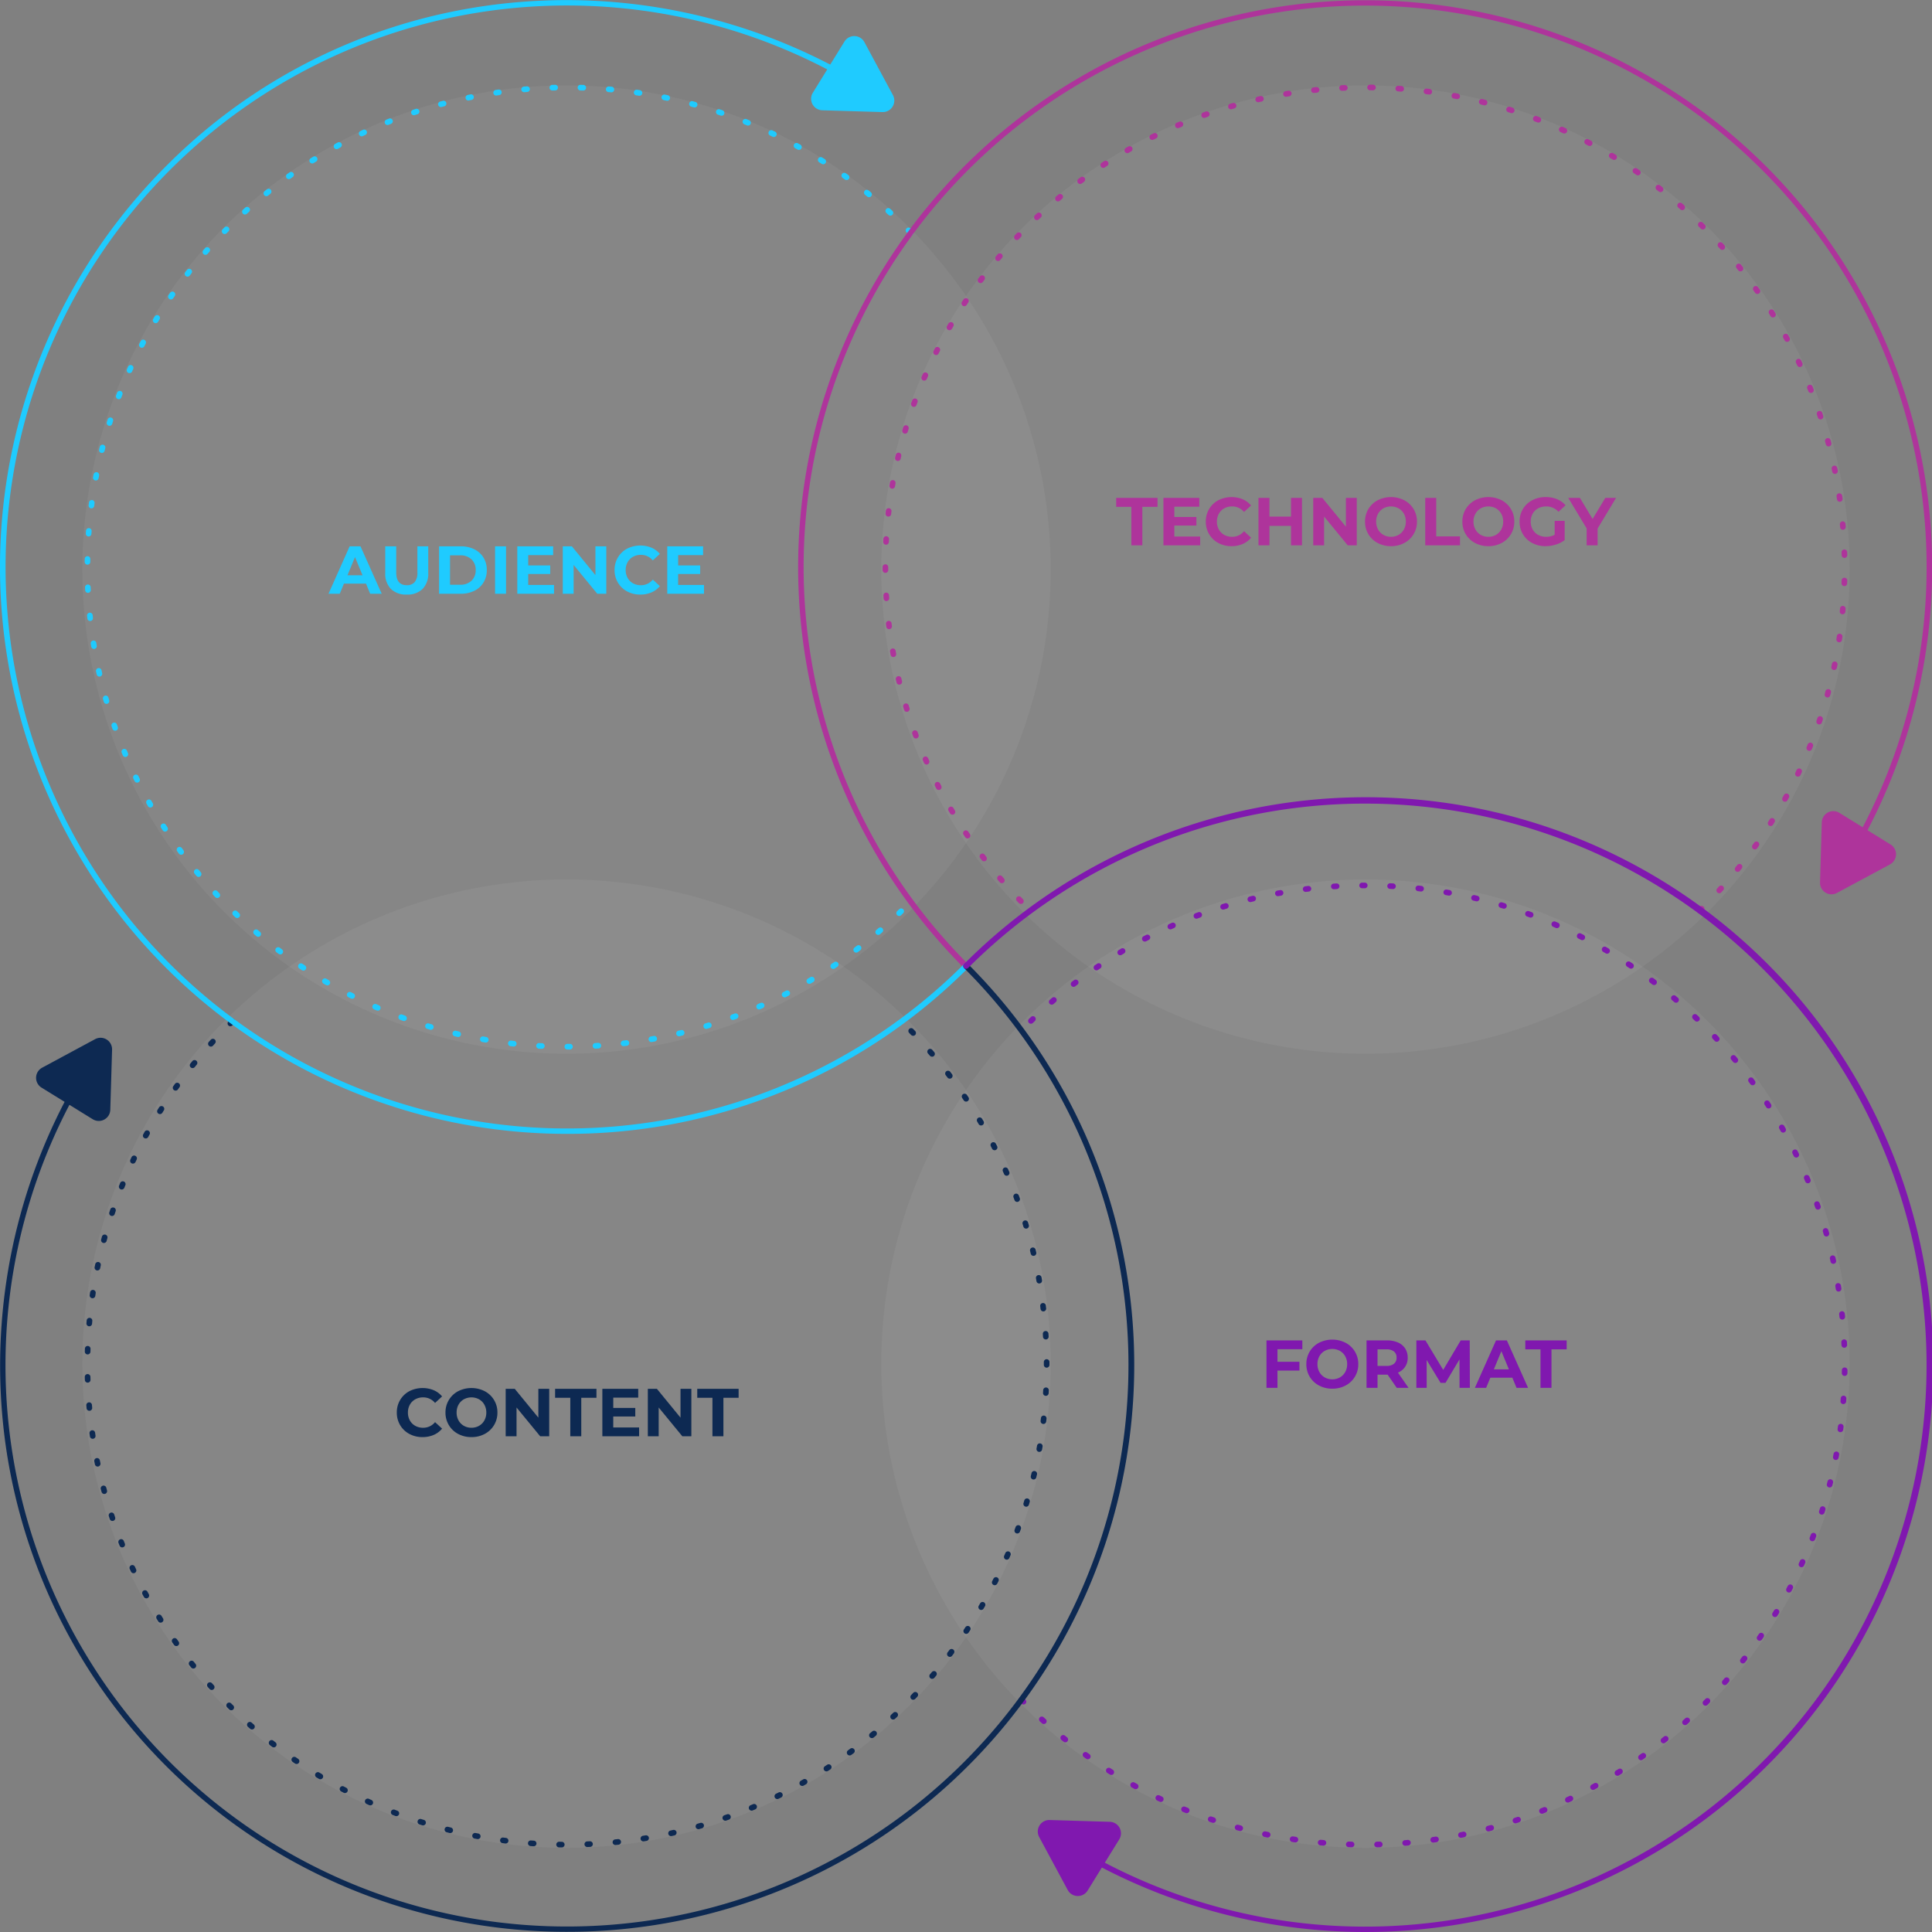<?xml version="1.0" encoding="UTF-8"?>
<svg xmlns="http://www.w3.org/2000/svg" xmlns:xlink="http://www.w3.org/1999/xlink" width="399" height="399" viewBox="0 0 399 399">
  <rect x="0" y="0" width="399" height="399" fill="#808080" stroke="none"/>
  <defs>
    <clipPath id="clip-path">
      <rect id="Rectangle_1067" data-name="Rectangle 1067" width="399" height="399.001" fill="#1fcbff"></rect>
    </clipPath>
  </defs>
  <g id="Group_1963" data-name="Group 1963" transform="translate(-167 -2199.375)">
    <circle id="Ellipse_106" data-name="Ellipse 106" cx="100" cy="100" r="100" transform="translate(349 2381)" fill="#fff" opacity="0.048"></circle>
    <circle id="Ellipse_107" data-name="Ellipse 107" cx="100" cy="100" r="100" transform="translate(184 2381)" fill="#fff" opacity="0.048"></circle>
    <circle id="Ellipse_108" data-name="Ellipse 108" cx="100" cy="100" r="100" transform="translate(184 2217)" fill="#fff" opacity="0.048"></circle>
    <circle id="Ellipse_109" data-name="Ellipse 109" cx="100" cy="100" r="100" transform="translate(349 2217)" fill="#fff" opacity="0.048"></circle>
    <path id="Path_1748" data-name="Path 1748" d="M28.584,11.9h-4.55L23.166,14H20.842L25.21,4.2h2.24L31.832,14h-2.38Zm-.714-1.722L26.316,6.426l-1.554,3.752ZM37,14.168a4.435,4.435,0,0,1-3.269-1.162A4.473,4.473,0,0,1,32.56,9.688V4.2h2.268V9.6q0,2.632,2.184,2.632a2.047,2.047,0,0,0,1.624-.637A2.969,2.969,0,0,0,39.2,9.6V4.2h2.24V9.688a4.473,4.473,0,0,1-1.169,3.318A4.435,4.435,0,0,1,37,14.168ZM43.676,4.2h4.452a6.257,6.257,0,0,1,2.821.609,4.56,4.56,0,0,1,1.9,1.715A4.824,4.824,0,0,1,53.532,9.1a4.824,4.824,0,0,1-.679,2.576,4.56,4.56,0,0,1-1.9,1.715A6.257,6.257,0,0,1,48.128,14H43.676Zm4.34,7.938a3.293,3.293,0,0,0,2.345-.819A2.893,2.893,0,0,0,51.236,9.1a2.893,2.893,0,0,0-.875-2.219,3.293,3.293,0,0,0-2.345-.819H45.944v6.076ZM55.24,4.2h2.268V14H55.24Zm12.18,7.98V14H59.832V4.2h7.406V6.02H62.086V8.148h4.55V9.912h-4.55V12.18ZM78.214,4.2V14H76.352L71.466,8.05V14h-2.24V4.2H71.1l4.872,5.95V4.2Zm7.014,9.968a5.629,5.629,0,0,1-2.709-.651,4.858,4.858,0,0,1-1.9-1.806A4.976,4.976,0,0,1,79.922,9.1a4.976,4.976,0,0,1,.693-2.611,4.858,4.858,0,0,1,1.9-1.806,6.076,6.076,0,0,1,5.026-.2,4.613,4.613,0,0,1,1.729,1.288L87.818,7.112a3.131,3.131,0,0,0-2.464-1.148,3.272,3.272,0,0,0-1.624.4,2.836,2.836,0,0,0-1.113,1.113,3.272,3.272,0,0,0-.4,1.624,3.272,3.272,0,0,0,.4,1.624,2.836,2.836,0,0,0,1.113,1.113,3.272,3.272,0,0,0,1.624.4,3.115,3.115,0,0,0,2.464-1.162l1.456,1.344a4.538,4.538,0,0,1-1.736,1.3A5.762,5.762,0,0,1,85.228,14.168Zm13.16-1.988V14H90.8V4.2h7.406V6.02H93.054V8.148H97.6V9.912h-4.55V12.18Z" transform="translate(214 2308)" fill="#1fcbff"></path>
    <path id="Path_1749" data-name="Path 1749" d="M11.651,6.048H8.515V4.2h8.54V6.048H13.919V14H11.651Zm14.21,6.132V14H18.273V4.2h7.406V6.02H20.527V8.148h4.55V9.912h-4.55V12.18Zm6.468,1.988a5.629,5.629,0,0,1-2.709-.651,4.858,4.858,0,0,1-1.9-1.806A4.976,4.976,0,0,1,27.023,9.1a4.976,4.976,0,0,1,.693-2.611,4.858,4.858,0,0,1,1.9-1.806,6.076,6.076,0,0,1,5.026-.2,4.613,4.613,0,0,1,1.729,1.288L34.919,7.112a3.131,3.131,0,0,0-2.464-1.148,3.272,3.272,0,0,0-1.624.4,2.836,2.836,0,0,0-1.113,1.113,3.272,3.272,0,0,0-.4,1.624,3.272,3.272,0,0,0,.4,1.624,2.836,2.836,0,0,0,1.113,1.113,3.272,3.272,0,0,0,1.624.4,3.115,3.115,0,0,0,2.464-1.162l1.456,1.344a4.538,4.538,0,0,1-1.736,1.3A5.762,5.762,0,0,1,32.329,14.168ZM46.889,4.2V14H44.621V9.982H40.169V14H37.9V4.2h2.268V8.064h4.452V4.2ZM58.2,4.2V14H56.339L51.453,8.05V14h-2.24V4.2h1.876l4.872,5.95V4.2Zm7.07,9.968a5.72,5.72,0,0,1-2.751-.658A4.884,4.884,0,0,1,60.6,11.7a4.95,4.95,0,0,1-.693-2.6A4.95,4.95,0,0,1,60.6,6.5,4.884,4.884,0,0,1,62.52,4.69a6.065,6.065,0,0,1,5.495,0A4.9,4.9,0,0,1,70.633,9.1a4.9,4.9,0,0,1-2.618,4.41A5.679,5.679,0,0,1,65.271,14.168Zm0-1.932a3.11,3.11,0,0,0,1.568-.4,2.863,2.863,0,0,0,1.1-1.113,3.272,3.272,0,0,0,.4-1.624,3.272,3.272,0,0,0-.4-1.624,2.863,2.863,0,0,0-1.1-1.113,3.28,3.28,0,0,0-3.136,0,2.863,2.863,0,0,0-1.1,1.113,3.272,3.272,0,0,0-.4,1.624,3.272,3.272,0,0,0,.4,1.624,2.863,2.863,0,0,0,1.1,1.113A3.11,3.11,0,0,0,65.271,12.236ZM72.341,4.2h2.268v7.952h4.914V14H72.341Zm13.034,9.968a5.72,5.72,0,0,1-2.751-.658A4.884,4.884,0,0,1,80.706,11.7a4.95,4.95,0,0,1-.693-2.6,4.95,4.95,0,0,1,.693-2.6A4.884,4.884,0,0,1,82.624,4.69a6.065,6.065,0,0,1,5.5,0A4.9,4.9,0,0,1,90.737,9.1a4.9,4.9,0,0,1-2.618,4.41A5.68,5.68,0,0,1,85.375,14.168Zm0-1.932a3.11,3.11,0,0,0,1.568-.4,2.863,2.863,0,0,0,1.1-1.113,3.272,3.272,0,0,0,.4-1.624,3.272,3.272,0,0,0-.4-1.624,2.863,2.863,0,0,0-1.1-1.113,3.28,3.28,0,0,0-3.136,0,2.863,2.863,0,0,0-1.1,1.113,3.272,3.272,0,0,0-.4,1.624,3.272,3.272,0,0,0,.4,1.624,2.863,2.863,0,0,0,1.1,1.113A3.11,3.11,0,0,0,85.375,12.236Zm13.692-3.29h2.072v3.976a5.92,5.92,0,0,1-1.848.924,7.175,7.175,0,0,1-2.114.322,5.729,5.729,0,0,1-2.744-.651,4.846,4.846,0,0,1-1.911-1.806A4.976,4.976,0,0,1,91.829,9.1a4.976,4.976,0,0,1,.693-2.611,4.823,4.823,0,0,1,1.925-1.806,5.841,5.841,0,0,1,2.772-.651,6.066,6.066,0,0,1,2.338.434,4.633,4.633,0,0,1,1.764,1.26L99.865,7.07a3.368,3.368,0,0,0-2.534-1.106,3.459,3.459,0,0,0-1.666.392,2.812,2.812,0,0,0-1.134,1.106A3.255,3.255,0,0,0,94.125,9.1a3.227,3.227,0,0,0,.406,1.624,2.872,2.872,0,0,0,1.127,1.113,3.34,3.34,0,0,0,1.645.4,3.676,3.676,0,0,0,1.764-.42Zm8.876,1.582V14h-2.268V10.5l-3.794-6.3h2.408l2.618,4.354L109.525,4.2h2.226Z" transform="translate(389 2298)" fill="#ae349b"></path>
    <path id="Path_1750" data-name="Path 1750" d="M31.825,6.02V8.61h4.536v1.82H31.825V14H29.557V4.2h7.406V6.02Zm11.326,8.148A5.72,5.72,0,0,1,40.4,13.51,4.884,4.884,0,0,1,38.482,11.7a4.95,4.95,0,0,1-.693-2.6,4.95,4.95,0,0,1,.693-2.6A4.884,4.884,0,0,1,40.4,4.69a6.065,6.065,0,0,1,5.495,0A4.9,4.9,0,0,1,48.513,9.1,4.9,4.9,0,0,1,45.9,13.51,5.679,5.679,0,0,1,43.151,14.168Zm0-1.932a3.11,3.11,0,0,0,1.568-.4,2.863,2.863,0,0,0,1.1-1.113,3.272,3.272,0,0,0,.4-1.624,3.272,3.272,0,0,0-.4-1.624,2.863,2.863,0,0,0-1.1-1.113,3.28,3.28,0,0,0-3.136,0,2.863,2.863,0,0,0-1.1,1.113,3.272,3.272,0,0,0-.4,1.624,3.272,3.272,0,0,0,.4,1.624,2.863,2.863,0,0,0,1.1,1.113A3.11,3.11,0,0,0,43.151,12.236ZM56.465,14l-1.89-2.73H52.489V14H50.221V4.2h4.242a5.444,5.444,0,0,1,2.261.434A3.359,3.359,0,0,1,58.2,5.866a3.394,3.394,0,0,1,.518,1.89A3.192,3.192,0,0,1,56.7,10.85L58.9,14Zm-.042-6.244a1.552,1.552,0,0,0-.532-1.267,2.382,2.382,0,0,0-1.554-.441H52.489V9.464h1.848a2.356,2.356,0,0,0,1.554-.448A1.557,1.557,0,0,0,56.423,7.756ZM69.429,14l-.014-5.88-2.884,4.844H65.509l-2.87-4.718V14H60.511V4.2h1.876l3.668,6.09L69.667,4.2h1.862l.028,9.8Zm10.906-2.1h-4.55L74.917,14H72.593l4.368-9.8H79.2L83.583,14H81.2Zm-.714-1.722L78.067,6.426l-1.554,3.752Zm6.524-4.13H83.009V4.2h8.54V6.048H88.413V14H86.145Z" transform="translate(399 2472)" fill="#8018af"></path>
    <path id="Path_1751" data-name="Path 1751" d="M30.257,14.168a5.629,5.629,0,0,1-2.709-.651,4.858,4.858,0,0,1-1.9-1.806A4.976,4.976,0,0,1,24.951,9.1a4.976,4.976,0,0,1,.693-2.611,4.858,4.858,0,0,1,1.9-1.806,6.076,6.076,0,0,1,5.026-.2A4.613,4.613,0,0,1,34.3,5.768L32.847,7.112a3.131,3.131,0,0,0-2.464-1.148,3.272,3.272,0,0,0-1.624.4,2.836,2.836,0,0,0-1.113,1.113,3.272,3.272,0,0,0-.4,1.624,3.272,3.272,0,0,0,.4,1.624,2.836,2.836,0,0,0,1.113,1.113,3.272,3.272,0,0,0,1.624.4,3.115,3.115,0,0,0,2.464-1.162L34.3,12.418a4.538,4.538,0,0,1-1.736,1.3A5.762,5.762,0,0,1,30.257,14.168Zm10.108,0a5.72,5.72,0,0,1-2.751-.658A4.884,4.884,0,0,1,35.7,11.7,4.95,4.95,0,0,1,35,9.1,4.95,4.95,0,0,1,35.7,6.5,4.884,4.884,0,0,1,37.614,4.69a6.065,6.065,0,0,1,5.495,0A4.9,4.9,0,0,1,45.727,9.1a4.9,4.9,0,0,1-2.618,4.41A5.679,5.679,0,0,1,40.365,14.168Zm0-1.932a3.11,3.11,0,0,0,1.568-.4,2.863,2.863,0,0,0,1.1-1.113,3.272,3.272,0,0,0,.4-1.624,3.272,3.272,0,0,0-.4-1.624,2.863,2.863,0,0,0-1.1-1.113,3.28,3.28,0,0,0-3.136,0,2.863,2.863,0,0,0-1.1,1.113A3.272,3.272,0,0,0,37.3,9.1a3.272,3.272,0,0,0,.4,1.624,2.863,2.863,0,0,0,1.1,1.113A3.11,3.11,0,0,0,40.365,12.236ZM56.423,4.2V14H54.561L49.675,8.05V14h-2.24V4.2h1.876l4.872,5.95V4.2Zm4.354,1.848H57.641V4.2h8.54V6.048H63.045V14H60.777Zm14.21,6.132V14H67.4V4.2h7.406V6.02H69.653V8.148H74.2V9.912h-4.55V12.18ZM85.781,4.2V14H83.919L79.033,8.05V14h-2.24V4.2h1.876l4.872,5.95V4.2Zm4.354,1.848H87V4.2h8.54V6.048H92.4V14H90.135Z" transform="translate(224 2482)" fill="#0d2952"></path>
    <g id="Group_1907" data-name="Group 1907" transform="translate(167 2199.375)">
      <g id="Group_1906" data-name="Group 1906" clip-path="url(#clip-path)">
        <path id="Path_1451" data-name="Path 1451" d="M481.579,201.172a.583.583,0,0,1-.407-1l.418-.407a.583.583,0,0,1,.813.835l-.417.406a.581.581,0,0,1-.407.165m-140.173-1.959a.579.579,0,0,1-.418-.177l-.407-.421a.582.582,0,0,1,.84-.808l.4.417a.583.583,0,0,1-.418.989m144.23-2.22a.583.583,0,0,1-.431-.976l.389-.428a.583.583,0,0,1,.866.78l-.394.435a.581.581,0,0,1-.43.19m-148.165-2.073a.582.582,0,0,1-.44-.2l-.383-.445a.582.582,0,1,1,.885-.757l.378.438a.583.583,0,0,1-.44.965m151.967-2.34a.583.583,0,0,1-.452-.95l.364-.452a.583.583,0,1,1,.91.728l-.37.459a.582.582,0,0,1-.453.216M333.793,190.4a.584.584,0,0,1-.462-.227l-.355-.466a.583.583,0,0,1,.93-.7l.348.457a.582.582,0,0,1-.461.939m159.186-2.454a.582.582,0,0,1-.472-.923l.337-.472a.583.583,0,0,1,.951.674l-.343.479a.582.582,0,0,1-.474.242m-162.592-2.268a.582.582,0,0,1-.483-.257l-.326-.484a.583.583,0,1,1,.968-.648l.323.48a.583.583,0,0,1-.482.909m165.853-2.562a.583.583,0,0,1-.492-.894l.309-.492a.583.583,0,0,1,.989.617l-.312.5a.583.583,0,0,1-.493.272m-168.974-2.353a.582.582,0,0,1-.5-.285l-.3-.5a.582.582,0,1,1,1.005-.589l.294.5a.582.582,0,0,1-.2.8.575.575,0,0,1-.3.082M499.21,178.1a.573.573,0,0,1-.282-.073.582.582,0,0,1-.227-.792l.279-.507a.583.583,0,1,1,1.024.556l-.283.516a.583.583,0,0,1-.51.3m-174.767-2.429a.582.582,0,0,1-.518-.315l-.267-.52a.583.583,0,0,1,1.038-.529l.264.514a.583.583,0,0,1-.517.851m177.434-2.753a.583.583,0,0,1-.526-.833l.249-.526a.583.583,0,1,1,1.054.5l-.251.529a.581.581,0,0,1-.526.332m-179.952-2.5a.582.582,0,0,1-.533-.346l-.236-.535a.583.583,0,0,1,1.067-.467l.233.529a.583.583,0,0,1-.3.769.575.575,0,0,1-.236.05m182.307-2.832a.573.573,0,0,1-.22-.044.582.582,0,0,1-.32-.759l.217-.538a.583.583,0,0,1,1.082.433l-.22.545a.582.582,0,0,1-.539.364M319.72,165.035a.583.583,0,0,1-.545-.378l-.2-.549a.583.583,0,0,1,1.094-.4l.2.541a.583.583,0,0,1-.34.75.591.591,0,0,1-.206.037m186.546-2.9a.583.583,0,0,1-.551-.77l.184-.55a.583.583,0,0,1,1.106.368l-.188.556a.582.582,0,0,1-.551.4m-188.427-2.608a.583.583,0,0,1-.556-.41l-.171-.561a.583.583,0,1,1,1.116-.337l.169.552a.583.583,0,0,1-.385.729.572.572,0,0,1-.172.026m190.137-2.962a.584.584,0,0,1-.562-.738l.151-.558a.582.582,0,1,1,1.126.3l-.154.568a.582.582,0,0,1-.561.428m-191.69-2.651a.583.583,0,0,1-.565-.445l-.138-.568a.583.583,0,1,1,1.133-.272l.136.563a.582.582,0,0,1-.427.7.6.6,0,0,1-.139.017M509.354,150.9a.575.575,0,0,1-.122-.013.584.584,0,0,1-.449-.691l.119-.567a.583.583,0,1,1,1.141.235l-.12.574a.583.583,0,0,1-.569.461m-194.29-2.685a.582.582,0,0,1-.572-.477l-.1-.577a.583.583,0,1,1,1.147-.2l.1.569a.583.583,0,0,1-.467.679.609.609,0,0,1-.107.009M510.4,145.169a.563.563,0,0,1-.088-.006.582.582,0,0,1-.489-.663l.086-.575a.583.583,0,1,1,1.152.171l-.086.579a.582.582,0,0,1-.575.5m-196.217-2.71a.583.583,0,0,1-.577-.511l-.071-.581a.583.583,0,0,1,1.157-.136l.069.574a.582.582,0,0,1-.506.65.6.6,0,0,1-.072,0M511.1,139.385l-.054,0a.583.583,0,0,1-.527-.633l.051-.579a.583.583,0,0,1,1.161.1l-.052.582a.583.583,0,0,1-.58.53m-197.47-2.726a.582.582,0,0,1-.581-.545l-.036-.585a.582.582,0,0,1,.547-.616.59.59,0,0,1,.616.548l.036.578a.582.582,0,0,1-.544.619h-.038m197.835-3.088h-.02a.582.582,0,0,1-.563-.6l.017-.581a.583.583,0,0,1,1.165.034l-.018.584a.582.582,0,0,1-.582.564m-198.041-2.733a.583.583,0,0,1-.583-.579l0-.587a.583.583,0,1,1,1.165,0l0,.579a.582.582,0,0,1-.578.587Zm198.067-3.092a.582.582,0,0,1-.583-.569l-.016-.577a.583.583,0,0,1,.563-.6.6.6,0,0,1,.6.564l.017.587a.583.583,0,0,1-.569.6h-.013m-197.932-2.732h-.031a.583.583,0,0,1-.552-.612l.033-.586a.573.573,0,0,1,.615-.548.583.583,0,0,1,.548.616l-.032.577a.583.583,0,0,1-.581.553m197.617-3.085a.583.583,0,0,1-.581-.535l-.049-.575a.583.583,0,0,1,1.161-.106l.051.586a.584.584,0,0,1-.533.629l-.048,0m-197.143-2.722a.616.616,0,0,1-.065,0,.583.583,0,0,1-.515-.644l.066-.582a.583.583,0,0,1,1.158.135l-.066.576a.583.583,0,0,1-.579.518m196.488-3.066a.583.583,0,0,1-.576-.5l-.083-.571a.582.582,0,0,1,1.152-.174l.086.581a.584.584,0,0,1-.5.659.665.665,0,0,1-.083.005m-195.674-2.7a.628.628,0,0,1-.1-.008.584.584,0,0,1-.477-.673l.1-.577a.583.583,0,1,1,1.147.2l-.1.571a.583.583,0,0,1-.574.485M509.532,110.4a.583.583,0,0,1-.57-.466l-.117-.567a.583.583,0,0,1,1.14-.239l.118.573a.583.583,0,0,1-.455.688.618.618,0,0,1-.117.012M316,107.728a.612.612,0,0,1-.133-.015.584.584,0,0,1-.435-.7l.134-.57a.583.583,0,0,1,1.134.269l-.133.566a.583.583,0,0,1-.567.45m192.206-3a.583.583,0,0,1-.563-.434l-.15-.557a.583.583,0,0,1,1.125-.308l.152.567a.583.583,0,0,1-.415.712.6.6,0,0,1-.149.019m-190.722-2.637a.591.591,0,0,1-.166-.024.583.583,0,0,1-.393-.724l.167-.561a.583.583,0,1,1,1.116.336l-.165.556a.584.584,0,0,1-.559.418m189.064-2.945a.582.582,0,0,1-.553-.4l-.183-.55a.582.582,0,1,1,1.1-.369l.184.554a.583.583,0,0,1-.369.736.6.6,0,0,1-.184.03M319.3,96.557a.583.583,0,0,1-.548-.78l.2-.553a.583.583,0,1,1,1.094.4l-.2.544a.583.583,0,0,1-.548.386m185.267-2.884a.583.583,0,0,1-.542-.369l-.214-.535a.583.583,0,0,1,1.08-.438l.217.545a.583.583,0,0,1-.542.8m-183.13-2.538a.576.576,0,0,1-.23-.048.582.582,0,0,1-.3-.765l.232-.538a.583.583,0,0,1,1.069.466l-.231.533a.583.583,0,0,1-.535.353m180.826-2.81a.582.582,0,0,1-.528-.336l-.246-.523a.582.582,0,1,1,1.052-.5l.249.529a.583.583,0,0,1-.527.829M323.888,85.85a.582.582,0,0,1-.52-.844l.264-.523a.583.583,0,0,1,1.039.528l-.262.519a.582.582,0,0,1-.521.321m175.754-2.727a.583.583,0,0,1-.513-.305l-.276-.507a.582.582,0,1,1,1.021-.561l.281.514a.583.583,0,0,1-.512.859m-172.991-2.4a.575.575,0,0,1-.291-.078.582.582,0,0,1-.213-.8l.3-.508a.582.582,0,1,1,1.005.589l-.292.5a.582.582,0,0,1-.505.291m170.071-2.634a.584.584,0,0,1-.5-.276l-.3-.489a.582.582,0,0,1,.985-.622l.311.5a.583.583,0,0,1-.5.889M329.715,75.763a.583.583,0,0,1-.486-.9l.325-.491a.583.583,0,1,1,.969.647l-.321.484a.583.583,0,0,1-.487.262m163.794-2.532a.581.581,0,0,1-.477-.247l-.334-.47a.583.583,0,1,1,.948-.679l.339.477a.583.583,0,0,1-.476.918M333.065,70.995a.583.583,0,0,1-.466-.932l.353-.47a.583.583,0,0,1,.93.7l-.35.464a.581.581,0,0,1-.467.234m156.951-2.42a.581.581,0,0,1-.456-.219L489.2,67.9a.583.583,0,0,1,.908-.73l.364.454a.583.583,0,0,1-.092.819.577.577,0,0,1-.363.128M336.691,66.432a.583.583,0,0,1-.446-.958l.382-.449a.583.583,0,0,1,.886.756l-.375.443a.585.585,0,0,1-.447.208m149.563-2.3a.579.579,0,0,1-.433-.193l-.388-.43a.583.583,0,0,1,.863-.783l.392.435a.582.582,0,0,1-.433.972m-145.676-2.04a.583.583,0,0,1-.424-.983l.4-.424a.583.583,0,0,1,.842.806l-.4.419a.58.58,0,0,1-.423.182m141.662-2.18a.583.583,0,0,1-.411-.17l-.412-.406a.583.583,0,0,1,.816-.833l.418.412a.583.583,0,0,1-.411,1M344.708,57.98a.583.583,0,0,1-.4-1.007l.428-.4a.583.583,0,0,1,.793.854l-.421.393a.582.582,0,0,1-.4.159m133.281-2.054a.58.58,0,0,1-.386-.146l-.438-.385a.583.583,0,0,1,.768-.877l.442.388a.583.583,0,0,1-.386,1.02M349.066,54.119a.583.583,0,0,1-.374-1.03l.451-.375a.583.583,0,1,1,.742.9l-.445.369a.58.58,0,0,1-.373.136M473.509,52.2a.579.579,0,0,1-.358-.124l-.46-.358a.583.583,0,0,1,.715-.92l.462.361a.582.582,0,0,1-.359,1.041M353.644,50.517a.583.583,0,0,1-.347-1.052l.47-.345a.583.583,0,0,1,.688.94l-.466.342a.578.578,0,0,1-.345.114m115.175-1.782a.578.578,0,0,1-.33-.1l-.479-.33a.583.583,0,1,1,.658-.962l.484.333a.582.582,0,0,1-.332,1.062m-110.4-1.542a.583.583,0,0,1-.319-1.071l.491-.318a.582.582,0,0,1,.63.979l-.485.315a.578.578,0,0,1-.318.094m105.509-1.635a.58.58,0,0,1-.3-.085l-.5-.3a.582.582,0,1,1,.6-1l.5.3a.583.583,0,0,1-.3,1.08m-100.541-1.4a.583.583,0,0,1-.29-1.089l.508-.288a.583.583,0,0,1,.573,1.015l-.5.285a.582.582,0,0,1-.288.077m95.476-1.482a.584.584,0,0,1-.273-.068l-.512-.27a.582.582,0,1,1,.538-1.033l.521.274a.583.583,0,0,1-.274,1.1M368.53,41.422a.583.583,0,0,1-.26-1.1l.526-.258a.583.583,0,1,1,.51,1.048l-.517.254a.576.576,0,0,1-.259.061M453.642,40.1a.573.573,0,0,1-.241-.053l-.53-.239a.582.582,0,1,1,.478-1.062l.535.242a.583.583,0,0,1-.242,1.113m-79.818-1.106a.583.583,0,0,1-.226-1.12l.538-.226a.583.583,0,0,1,.448,1.076l-.534.224a.588.588,0,0,1-.227.046m74.448-1.157a.6.6,0,0,1-.211-.039l-.54-.207a.583.583,0,0,1,.412-1.09l.549.21a.583.583,0,0,1-.21,1.126m-69.021-.954a.583.583,0,0,1-.2-1.131l.553-.195a.582.582,0,1,1,.382,1.1l-.544.192a.594.594,0,0,1-.2.034m63.526-.987a.58.58,0,0,1-.178-.028l-.552-.175a.583.583,0,0,1,.348-1.112l.56.178a.583.583,0,0,1-.178,1.137m-57.983-.8a.583.583,0,0,1-.163-1.143l.563-.161a.583.583,0,0,1,.318,1.121l-.555.16a.589.589,0,0,1-.163.023m52.386-.814a.57.57,0,0,1-.146-.018l-.561-.142a.583.583,0,1,1,.281-1.131l.57.144a.583.583,0,0,1-.145,1.147m-46.748-.643a.582.582,0,0,1-.129-1.15l.572-.129a.583.583,0,0,1,.252,1.138l-.564.126a.582.582,0,0,1-.131.015M431.5,33a.581.581,0,0,1-.113-.011l-.568-.109a.582.582,0,1,1,.215-1.145l.576.111A.582.582,0,0,1,431.5,33m-35.35-.486a.583.583,0,0,1-.095-1.157l.578-.094a.582.582,0,0,1,.184,1.15l-.571.093a.541.541,0,0,1-.1.008m29.6-.46a.607.607,0,0,1-.079-.005l-.574-.076a.582.582,0,1,1,.149-1.155l.581.076a.583.583,0,0,1-.077,1.16m-23.83-.327a.583.583,0,0,1-.061-1.162l.583-.061a.583.583,0,0,1,.116,1.159l-.575.059a.585.585,0,0,1-.063,0m18.035-.28h-.044l-.578-.042a.583.583,0,1,1,.082-1.162l.583.042a.583.583,0,0,1-.043,1.164m-12.227-.167a.583.583,0,0,1-.027-1.165l.584-.026a.591.591,0,0,1,.607.557.582.582,0,0,1-.557.607l-.58.026h-.028m6.407-.1h-.01l-.58-.008a.583.583,0,1,1,.014-1.165l.586.008a.583.583,0,0,1-.01,1.165" transform="translate(-130.567 -12.525)" fill="#ae349b"></path>
        <path id="Path_1452" data-name="Path 1452" d="M129.673,229.285a.583.583,0,0,1,0-1.165h.583a.583.583,0,0,1,0,1.165Zm-5.241-.136H124.4l-.587-.033a.582.582,0,0,1,.069-1.163l.576.031a.583.583,0,0,1-.029,1.165m11.063-.036a.583.583,0,0,1-.034-1.164l.578-.036a.583.583,0,1,1,.075,1.163l-.585.036H135.5m-16.869-.438a.586.586,0,0,1-.064,0l-.584-.067a.583.583,0,1,1,.136-1.157l.574.065a.583.583,0,0,1-.062,1.162M141.3,228.6a.583.583,0,0,1-.068-1.161l.574-.07a.583.583,0,1,1,.143,1.157l-.581.07a.541.541,0,0,1-.069,0m-28.44-.738a.627.627,0,0,1-.1-.008l-.579-.1a.583.583,0,1,1,.2-1.147l.569.1a.583.583,0,0,1-.1,1.157m34.2-.112a.583.583,0,0,1-.1-1.157l.571-.1a.582.582,0,1,1,.208,1.145l-.574.1a.572.572,0,0,1-.1.009m-39.914-1.038a.582.582,0,0,1-.133-.015l-.569-.134a.583.583,0,1,1,.269-1.134l.566.133a.582.582,0,0,1-.133,1.15m45.616-.15a.583.583,0,0,1-.135-1.15l.561-.136a.583.583,0,0,1,.28,1.131l-.57.138a.574.574,0,0,1-.136.016m-51.251-1.334a.592.592,0,0,1-.164-.023l-.563-.169a.583.583,0,1,1,.337-1.115l.554.165a.583.583,0,0,1-.163,1.142m56.872-.186a.583.583,0,0,1-.169-1.14l.555-.17a.583.583,0,0,1,.341,1.114l-.558.171a.567.567,0,0,1-.17.025m-62.41-1.627a.571.571,0,0,1-.2-.034l-.552-.2a.583.583,0,1,1,.4-1.094l.545.2a.582.582,0,0,1-.2,1.13m67.933-.223a.583.583,0,0,1-.2-1.129l.544-.2a.582.582,0,1,1,.407,1.091l-.547.2a.587.587,0,0,1-.2.036m-73.354-1.915a.576.576,0,0,1-.228-.047l-.54-.234a.582.582,0,1,1,.466-1.067l.531.229a.583.583,0,0,1-.229,1.119m78.757-.256a.583.583,0,0,1-.233-1.117l.527-.232a.583.583,0,0,1,.475,1.064l-.537.237a.586.586,0,0,1-.232.048m-84.042-2.2a.587.587,0,0,1-.26-.061l-.524-.265a.583.583,0,0,1,.528-1.039l.518.261a.582.582,0,0,1-.261,1.1m89.308-.289a.582.582,0,0,1-.265-1.1l.513-.263a.583.583,0,1,1,.537,1.034l-.521.267a.578.578,0,0,1-.263.063m-94.438-2.474a.578.578,0,0,1-.291-.078l-.509-.295a.583.583,0,0,1,.589-1.006l.5.292a.583.583,0,0,1-.292,1.087m99.546-.32a.582.582,0,0,1-.295-1.085l.5-.294a.583.583,0,1,1,.6,1l-.5.3a.581.581,0,0,1-.294.08M75.181,213a.577.577,0,0,1-.32-.1l-.491-.325a.583.583,0,1,1,.647-.969l.484.321A.583.583,0,0,1,75.181,213m109.437-.348a.583.583,0,0,1-.325-1.067l.48-.323a.583.583,0,1,1,.653.965l-.484.326a.583.583,0,0,1-.324.1m-114.205-3a.579.579,0,0,1-.348-.116l-.471-.354a.583.583,0,0,1,.7-.929l.464.35a.583.583,0,0,1-.349,1.049m118.948-.376a.583.583,0,0,1-.353-1.047l.458-.35a.583.583,0,1,1,.71.924l-.465.354a.58.58,0,0,1-.351.118M65.85,206.02a.58.58,0,0,1-.376-.138l-.448-.38a.583.583,0,0,1,.756-.887l.444.377a.583.583,0,0,1-.376,1.028m128.046-.4a.583.583,0,0,1-.379-1.026l.439-.377a.582.582,0,1,1,.762.882l-.444.382a.584.584,0,0,1-.378.139M61.507,202.133a.578.578,0,0,1-.4-.16l-.424-.4a.583.583,0,0,1,.807-.841l.419.4a.582.582,0,0,1-.4,1.005m136.705-.425a.583.583,0,0,1-.4-1l.417-.4a.582.582,0,1,1,.81.836l-.42.406a.581.581,0,0,1-.4.163M57.4,198a.581.581,0,0,1-.425-.184l-.4-.426a.583.583,0,0,1,.854-.794l.394.422A.582.582,0,0,1,57.4,198m-3.861-4.358a.581.581,0,0,1-.447-.209l-.374-.451a.583.583,0,1,1,.9-.741l.37.446a.582.582,0,0,1-.447.956m-3.6-4.578a.582.582,0,0,1-.469-.237l-.346-.47a.583.583,0,0,1,.941-.688l.341.465a.582.582,0,0,1-.122.815.576.576,0,0,1-.346.115m-3.323-4.78a.583.583,0,0,1-.488-.263l-.319-.491a.583.583,0,1,1,.98-.63l.313.483a.583.583,0,0,1-.487.9m-3.036-4.968a.583.583,0,0,1-.506-.294l-.288-.509a.582.582,0,1,1,1.015-.572l.285.5a.583.583,0,0,1-.505.872m-2.737-5.139a.583.583,0,0,1-.523-.324l-.258-.526a.583.583,0,0,1,1.048-.51l.255.518a.582.582,0,0,1-.521.842m-2.428-5.293a.582.582,0,0,1-.537-.356l-.227-.539a.583.583,0,0,1,1.076-.448l.224.534a.583.583,0,0,1-.537.809m-2.11-5.427a.583.583,0,0,1-.549-.387l-.195-.552a.583.583,0,0,1,1.1-.383l.192.544a.584.584,0,0,1-.549.779m-1.787-5.543a.584.584,0,0,1-.559-.421l-.161-.563a.582.582,0,1,1,1.12-.318l.16.556a.583.583,0,0,1-.4.722.61.61,0,0,1-.163.023m-1.457-5.639a.582.582,0,0,1-.567-.453l-.129-.572A.583.583,0,1,1,33.5,151l.126.563a.583.583,0,0,1-.438.7.589.589,0,0,1-.131.015m-1.123-5.715a.583.583,0,0,1-.574-.487l-.094-.577a.582.582,0,1,1,1.15-.185l.093.571a.582.582,0,0,1-.479.67.6.6,0,0,1-.1.008m-.787-5.771a.583.583,0,0,1-.579-.52l-.061-.584a.583.583,0,0,1,1.159-.117l.059.576a.582.582,0,0,1-.517.641.568.568,0,0,1-.063,0m-.447-5.808a.583.583,0,0,1-.581-.555l-.026-.585a.583.583,0,0,1,1.164-.05l.026.58a.583.583,0,0,1-.555.609H30.7m-.107-5.825h-.007a.583.583,0,0,1-.576-.59l.008-.585a.583.583,0,0,1,.583-.573h.009a.583.583,0,0,1,.573.592l-.008.58a.582.582,0,0,1-.582.576m.234-5.821h-.042a.583.583,0,0,1-.54-.622l.043-.584a.583.583,0,0,1,1.162.087l-.042.579a.582.582,0,0,1-.58.541m.573-5.8a.541.541,0,0,1-.075-.005.583.583,0,0,1-.5-.652l.076-.581a.583.583,0,0,1,1.155.156l-.076.574a.583.583,0,0,1-.577.509m.911-5.754a.62.62,0,0,1-.108-.01.583.583,0,0,1-.466-.681l.111-.577a.583.583,0,0,1,1.144.223l-.109.569a.583.583,0,0,1-.572.475m1.247-5.691a.56.56,0,0,1-.141-.017.582.582,0,0,1-.425-.706l.144-.57a.583.583,0,0,1,1.129.29l-.143.561a.582.582,0,0,1-.565.442m1.58-5.607a.566.566,0,0,1-.174-.027.582.582,0,0,1-.382-.73l.177-.56a.583.583,0,0,1,1.11.357l-.175.552a.583.583,0,0,1-.556.409m1.909-5.505a.569.569,0,0,1-.206-.038A.582.582,0,0,1,36.5,94.2l.21-.549a.583.583,0,1,1,1.087.421l-.207.541a.584.584,0,0,1-.545.377m2.23-5.384a.582.582,0,0,1-.531-.822l.242-.535a.583.583,0,0,1,1.06.484l-.239.529a.583.583,0,0,1-.531.343m2.545-5.242a.582.582,0,0,1-.516-.852l.274-.52a.582.582,0,1,1,1.029.546l-.27.513a.583.583,0,0,1-.517.313m2.852-5.082a.582.582,0,0,1-.5-.883l.3-.5a.583.583,0,1,1,1,.606l-.3.5a.582.582,0,0,1-.5.282m3.148-4.9a.583.583,0,0,1-.481-.911l.333-.484a.583.583,0,0,1,.958.663l-.33.478a.58.58,0,0,1-.481.254m3.432-4.71a.583.583,0,0,1-.46-.939l.362-.464a.583.583,0,0,1,.917.72l-.358.458a.58.58,0,0,1-.461.226m3.7-4.5a.582.582,0,0,1-.438-.966l.388-.442a.583.583,0,0,1,.873.771l-.385.438a.582.582,0,0,1-.439.2m145.633-4.031a.582.582,0,0,1-.418-.176l-.406-.418a.583.583,0,1,1,.834-.813l.407.418a.583.583,0,0,1-.418.989M58.916,60.886a.583.583,0,0,1-.415-.991l.411-.417a.583.583,0,0,1,.827.82l-.407.413a.581.581,0,0,1-.415.174m137.493-3.81a.579.579,0,0,1-.393-.153l-.429-.39a.582.582,0,1,1,.782-.863l.433.394a.583.583,0,0,1-.393,1.013M63.114,56.847a.583.583,0,0,1-.392-1.014l.435-.393a.583.583,0,1,1,.778.867l-.429.388a.582.582,0,0,1-.392.151M192,53.271a.582.582,0,0,1-.367-.13l-.452-.365a.583.583,0,1,1,.729-.91l.458.37A.582.582,0,0,1,192,53.271M67.539,53.059a.583.583,0,0,1-.366-1.037l.455-.365a.583.583,0,1,1,.726.912l-.45.361a.581.581,0,0,1-.365.129m119.826-3.327a.576.576,0,0,1-.34-.11l-.473-.337a.582.582,0,1,1,.674-.95l.48.342a.583.583,0,0,1-.341,1.056M72.176,49.539a.583.583,0,0,1-.34-1.057l.477-.338a.583.583,0,0,1,.671.953l-.47.333a.579.579,0,0,1-.338.109m110.358-3.068a.578.578,0,0,1-.311-.09l-.492-.309a.583.583,0,1,1,.618-.988l.5.312a.583.583,0,0,1-.312,1.075M77.012,46.3a.582.582,0,0,1-.311-1.076l.5-.31a.582.582,0,0,1,.613.99l-.489.306a.58.58,0,0,1-.31.089M177.52,43.5a.587.587,0,0,1-.281-.072l-.509-.28a.583.583,0,0,1,.558-1.023l.515.283a.582.582,0,0,1-.283,1.092m-95.488-.154a.583.583,0,0,1-.281-1.094l.513-.279A.582.582,0,1,1,82.818,43l-.507.277a.582.582,0,0,1-.279.072m90.307-2.512a.576.576,0,0,1-.251-.057l-.524-.248a.583.583,0,1,1,.5-1.055l.531.252a.583.583,0,0,1-.251,1.108M87.217,40.7a.583.583,0,0,1-.249-1.109l.529-.249a.583.583,0,0,1,.493,1.056l-.523.246a.576.576,0,0,1-.249.057m79.792-2.22a.572.572,0,0,1-.219-.044l-.538-.216a.583.583,0,0,1,.432-1.083l.545.22a.583.583,0,0,1-.22,1.123m-74.458-.117a.583.583,0,0,1-.218-1.123l.543-.217a.583.583,0,0,1,.429,1.083l-.537.214a.576.576,0,0,1-.218.043m69-1.919a.584.584,0,0,1-.188-.031l-.549-.184a.583.583,0,1,1,.366-1.106l.557.188a.583.583,0,0,1-.187,1.134m-63.536-.1a.582.582,0,0,1-.186-1.134l.556-.185a.582.582,0,1,1,.364,1.106l-.547.182a.579.579,0,0,1-.186.031m57.965-1.611a.59.59,0,0,1-.154-.021l-.56-.152a.583.583,0,0,1,.3-1.126l.566.154a.583.583,0,0,1-.154,1.145m-52.393-.08a.583.583,0,0,1-.152-1.145L104,33.36a.583.583,0,0,1,.3,1.126l-.56.15a.572.572,0,0,1-.152.02m46.732-1.3a.585.585,0,0,1-.122-.013l-.567-.119a.583.583,0,1,1,.235-1.141l.574.121a.583.583,0,0,1-.121,1.152M109.249,33.3a.583.583,0,0,1-.118-1.153l.573-.118a.583.583,0,0,1,.232,1.142l-.567.117a.6.6,0,0,1-.119.012m35.338-.981a.584.584,0,0,1-.089-.006l-.572-.085a.583.583,0,0,1,.167-1.154l.581.087a.582.582,0,0,1-.087,1.158m-29.6-.044a.583.583,0,0,1-.086-1.159l.58-.084a.583.583,0,0,1,.164,1.154l-.572.083a.629.629,0,0,1-.087.006M138.8,31.61l-.055,0-.576-.051a.583.583,0,0,1,.1-1.161l.585.052a.583.583,0,0,1-.053,1.163m-18.037-.027a.583.583,0,0,1-.051-1.163l.583-.05a.583.583,0,1,1,.1,1.161l-.578.05-.051,0m12.223-.339h-.02l-.579-.018a.582.582,0,0,1-.566-.6.559.559,0,0,1,.6-.566l.586.018a.583.583,0,0,1-.019,1.165m-6.409-.009a.583.583,0,0,1-.017-1.165l.586-.016a.574.574,0,0,1,.6.567.583.583,0,0,1-.568.6l-.579.016h-.018" transform="translate(-12.525 -12.542)" fill="#1fcbff"></path>
        <path id="Path_1453" data-name="Path 1453" d="M128.579,532.226h-.005l-.588-.008a.583.583,0,0,1,.01-1.165h.01l.577.008a.583.583,0,0,1,0,1.165m5.242-.08a.583.583,0,0,1-.023-1.165l.577-.026a.583.583,0,0,1,.058,1.164l-.587.026h-.024m-11.063-.152h-.04l-.586-.043a.583.583,0,1,1,.089-1.162l.576.041a.583.583,0,0,1-.039,1.164m16.872-.262a.583.583,0,0,1-.057-1.162l.576-.059a.582.582,0,1,1,.123,1.158l-.583.061-.059,0m-22.669-.311a.648.648,0,0,1-.074,0l-.583-.077a.583.583,0,0,1,.157-1.155l.573.076a.583.583,0,0,1-.073,1.161m28.445-.442a.583.583,0,0,1-.091-1.158l.571-.093a.583.583,0,0,1,.191,1.15l-.577.094a.575.575,0,0,1-.093.008m-34.2-.47a.594.594,0,0,1-.11-.01l-.574-.11a.583.583,0,0,1,.222-1.144l.571.109a.583.583,0,0,1-.108,1.155m39.921-.62a.583.583,0,0,1-.126-1.152l.566-.127a.583.583,0,0,1,.257,1.137l-.57.128a.591.591,0,0,1-.126.014m-45.612-.628a.57.57,0,0,1-.142-.017l-.569-.144a.583.583,0,1,1,.29-1.129l.562.143a.582.582,0,0,1-.141,1.147m51.26-.8a.583.583,0,0,1-.159-1.143l.556-.159a.582.582,0,0,1,.325,1.119l-.563.161a.557.557,0,0,1-.159.022m-56.869-.783a.58.58,0,0,1-.177-.027l-.557-.177a.582.582,0,1,1,.354-1.109l.555.175a.583.583,0,0,1-.175,1.139m62.422-.971a.583.583,0,0,1-.192-1.133l.545-.192a.583.583,0,1,1,.39,1.1l-.552.194a.58.58,0,0,1-.192.032M94.4,525.774a.581.581,0,0,1-.208-.038l-.547-.21a.582.582,0,1,1,.42-1.087l.543.208a.583.583,0,0,1-.208,1.127m73.368-1.14a.583.583,0,0,1-.224-1.12l.533-.224a.583.583,0,0,1,.455,1.073l-.54.227a.574.574,0,0,1-.224.045m-78.751-1.09a.577.577,0,0,1-.238-.051l-.535-.242a.582.582,0,1,1,.484-1.059l.528.239a.583.583,0,0,1-.238,1.114m84.058-1.306a.583.583,0,0,1-.255-1.107l.517-.254a.583.583,0,1,1,.519,1.044l-.526.259a.581.581,0,0,1-.255.059M83.777,521a.586.586,0,0,1-.27-.066l-.518-.273a.583.583,0,0,1,.545-1.03l.515.271a.583.583,0,0,1-.272,1.1m94.456-1.467a.582.582,0,0,1-.287-1.09l.5-.285a.583.583,0,0,1,.579,1.011l-.509.288a.575.575,0,0,1-.285.075m-99.538-1.385a.585.585,0,0,1-.3-.083l-.5-.3a.583.583,0,0,1,.606-1l.5.3a.582.582,0,0,1-.3,1.082m104.524-1.621a.583.583,0,0,1-.316-1.073l.484-.313a.583.583,0,0,1,.638.975l-.491.318a.583.583,0,0,1-.315.093M73.79,515a.58.58,0,0,1-.329-.1l-.483-.333a.583.583,0,0,1,.664-.958l.479.331A.582.582,0,0,1,73.79,515m114.228-1.77a.583.583,0,0,1-.345-1.053l.464-.342a.583.583,0,0,1,.7.936l-.471.347a.58.58,0,0,1-.343.112M69.081,511.566a.578.578,0,0,1-.355-.121l-.466-.363a.583.583,0,0,1,.72-.916l.457.356a.583.583,0,0,1-.356,1.044m123.535-1.91a.582.582,0,0,1-.371-1.032l.446-.37a.582.582,0,0,1,.746.894l-.451.375a.582.582,0,0,1-.371.133M64.58,507.863a.581.581,0,0,1-.383-.143l-.442-.389a.582.582,0,1,1,.771-.873l.436.383a.583.583,0,0,1-.383,1.022M197,505.819a.583.583,0,0,1-.4-1.01l.421-.394a.583.583,0,0,1,.8.849l-.428.4a.581.581,0,0,1-.4.155M60.3,503.9a.579.579,0,0,1-.407-.166l-.419-.412a.583.583,0,1,1,.822-.826l.411.406a.583.583,0,0,1-.408,1m140.845-2.169a.582.582,0,0,1-.42-.986l.4-.418a.583.583,0,1,1,.846.8l-.406.425a.581.581,0,0,1-.42.178M56.265,499.706a.58.58,0,0,1-.432-.191l-.392-.435a.583.583,0,0,1,.867-.778l.389.43a.583.583,0,0,1-.432.974m148.794-2.289a.582.582,0,0,1-.443-.96l.377-.444a.582.582,0,1,1,.89.751l-.38.449a.581.581,0,0,1-.443.2M52.477,495.281a.58.58,0,0,1-.454-.217l-.365-.456a.582.582,0,1,1,.912-.725l.361.45a.583.583,0,0,1-.453.948m156.234-2.406a.583.583,0,0,1-.464-.935l.349-.464a.583.583,0,0,1,.933.7l-.354.471a.583.583,0,0,1-.465.23M48.957,490.644a.58.58,0,0,1-.475-.245l-.337-.475a.583.583,0,1,1,.953-.671l.334.471a.582.582,0,0,1-.474.921m163.134-2.518a.583.583,0,0,1-.484-.907l.321-.484a.583.583,0,0,1,.973.642l-.325.489a.583.583,0,0,1-.485.259M45.716,485.808a.583.583,0,0,1-.494-.272l-.31-.5a.583.583,0,1,1,.991-.613l.305.489a.583.583,0,0,1-.493.893m169.466-2.622a.582.582,0,0,1-.5-.877l.291-.5a.583.583,0,0,1,1.009.583l-.3.508a.58.58,0,0,1-.5.288m-172.416-2.4a.581.581,0,0,1-.512-.3l-.279-.512A.583.583,0,1,1,43,479.418l.277.509a.583.583,0,0,1-.511.862m175.211-2.716a.582.582,0,0,1-.519-.847l.262-.518a.583.583,0,0,1,1.042.521l-.265.524a.584.584,0,0,1-.52.319M40.119,475.6a.582.582,0,0,1-.527-.333l-.249-.53a.582.582,0,1,1,1.056-.492l.246.523a.583.583,0,0,1-.277.776.576.576,0,0,1-.249.057m180.344-2.8a.582.582,0,0,1-.534-.815l.23-.532a.583.583,0,1,1,1.072.457l-.233.541a.584.584,0,0,1-.535.349m-182.68-2.533a.582.582,0,0,1-.541-.365l-.217-.543a.582.582,0,1,1,1.083-.429l.214.536a.582.582,0,0,1-.54.8m184.85-2.874a.584.584,0,0,1-.547-.784l.2-.545a.582.582,0,1,1,1.1.394l-.2.552a.582.582,0,0,1-.547.382M35.766,464.806a.582.582,0,0,1-.552-.4l-.185-.556a.583.583,0,1,1,1.107-.364l.182.548a.581.581,0,0,1-.552.768m188.713-2.938a.59.59,0,0,1-.169-.025.583.583,0,0,1-.389-.727l.165-.554a.583.583,0,0,1,1.119.327c-.055.189-.111.376-.168.565a.583.583,0,0,1-.558.414m-190.4-2.635a.582.582,0,0,1-.562-.431l-.151-.564a.582.582,0,1,1,1.126-.3l.15.559a.582.582,0,0,1-.41.714.573.573,0,0,1-.153.02M226,456.242a.6.6,0,0,1-.136-.016.582.582,0,0,1-.432-.7l.133-.566a.583.583,0,1,1,1.134.266l-.135.57a.582.582,0,0,1-.566.447M32.713,453.57a.583.583,0,0,1-.57-.464l-.118-.573a.583.583,0,1,1,1.142-.232l.117.567a.583.583,0,0,1-.452.69.644.644,0,0,1-.119.012m194.467-3.033a.624.624,0,0,1-.1-.009.583.583,0,0,1-.471-.676l.1-.569a.583.583,0,1,1,1.149.195l-.1.579a.582.582,0,0,1-.573.48m-195.493-2.7a.583.583,0,0,1-.576-.5l-.084-.581a.583.583,0,1,1,1.154-.164l.083.572a.583.583,0,0,1-.489.663.649.649,0,0,1-.087.006m196.339-3.063a.547.547,0,0,1-.069,0,.583.583,0,0,1-.51-.647l.065-.574a.583.583,0,0,1,1.159.126l-.067.584a.583.583,0,0,1-.578.515M31,442.053a.583.583,0,0,1-.58-.531l-.051-.583a.583.583,0,0,1,1.162-.1l.05.578a.583.583,0,0,1-.529.632l-.052,0m197.536-3.084H228.5a.582.582,0,0,1-.548-.616l.031-.576a.583.583,0,0,1,1.164.058l-.033.586a.582.582,0,0,1-.581.549M30.651,436.238a.583.583,0,0,1-.582-.565l-.016-.585a.583.583,0,1,1,1.165-.029l.016.578a.582.582,0,0,1-.564.6ZM228.7,433.147a.583.583,0,0,1-.583-.583l0-.58a.582.582,0,0,1,.579-.586h0a.582.582,0,0,1,.583.579l0,.586a.583.583,0,0,1-.583.583M30.644,430.413h-.017a.582.582,0,0,1-.566-.6l.017-.586a.565.565,0,0,1,.6-.562.583.583,0,0,1,.562.6l-.017.579a.583.583,0,0,1-.582.566m197.886-3.089a.583.583,0,0,1-.581-.548l-.036-.578a.584.584,0,0,1,.544-.619.59.59,0,0,1,.619.544l.036.585a.581.581,0,0,1-.547.615h-.035M30.976,424.6l-.05,0a.583.583,0,0,1-.531-.63l.052-.584a.582.582,0,1,1,1.16.107l-.051.577a.583.583,0,0,1-.58.533m197.042-3.075a.584.584,0,0,1-.579-.514l-.069-.575a.583.583,0,0,1,1.157-.143l.07.581a.583.583,0,0,1-.51.647c-.023,0-.046,0-.069,0M31.648,418.81a.516.516,0,0,1-.084-.006.582.582,0,0,1-.493-.66l.087-.581a.583.583,0,0,1,1.152.175l-.085.573a.583.583,0,0,1-.576.5m195.519-3.051a.583.583,0,0,1-.573-.48l-.1-.572a.582.582,0,1,1,1.146-.208l.1.574a.582.582,0,0,1-.471.676.559.559,0,0,1-.1.009m-194.51-2.687a.574.574,0,0,1-.118-.012.583.583,0,0,1-.454-.688l.121-.575a.583.583,0,1,1,1.14.242l-.119.568a.582.582,0,0,1-.57.465m193.322-3.015a.582.582,0,0,1-.566-.448l-.136-.561a.583.583,0,1,1,1.132-.28l.138.57a.582.582,0,0,1-.432.7.567.567,0,0,1-.136.016M34,407.4a.59.59,0,0,1-.151-.02.582.582,0,0,1-.411-.714l.153-.566a.583.583,0,1,1,1.124.308l-.152.56A.582.582,0,0,1,34,407.4m190.458-2.969a.582.582,0,0,1-.558-.413l-.17-.555a.583.583,0,0,1,1.114-.341l.171.558a.583.583,0,0,1-.388.727.575.575,0,0,1-.17.025M35.677,401.823a.6.6,0,0,1-.184-.03.583.583,0,0,1-.369-.736l.187-.557a.583.583,0,1,1,1.1.375l-.184.549a.584.584,0,0,1-.554.4m186.934-2.91a.582.582,0,0,1-.547-.382l-.2-.542a.582.582,0,1,1,1.091-.407l.2.547a.583.583,0,0,1-.547.784M37.68,396.352a.576.576,0,0,1-.216-.041.583.583,0,0,1-.325-.757l.22-.544a.583.583,0,0,1,1.08.439l-.217.538a.584.584,0,0,1-.542.366m182.76-2.843a.583.583,0,0,1-.535-.35l-.232-.527a.583.583,0,1,1,1.064-.475l.237.537a.583.583,0,0,1-.534.815M40,391.007a.582.582,0,0,1-.527-.83l.251-.531a.583.583,0,0,1,1.052.5l-.249.524a.582.582,0,0,1-.527.334m177.949-2.763a.581.581,0,0,1-.52-.319l-.263-.513a.583.583,0,0,1,1.035-.535l.267.521a.583.583,0,0,1-.519.847M42.638,385.81a.575.575,0,0,1-.278-.071.582.582,0,0,1-.233-.79l.283-.515a.582.582,0,1,1,1.02.563l-.279.509a.581.581,0,0,1-.512.3m172.52-2.674a.582.582,0,0,1-.5-.288l-.294-.5a.583.583,0,0,1,1-.6l.3.5a.582.582,0,0,1-.208.8.574.574,0,0,1-.294.08M45.577,380.778a.574.574,0,0,1-.308-.089.582.582,0,0,1-.185-.8l.313-.5a.582.582,0,1,1,.984.623l-.309.492a.582.582,0,0,1-.495.274M212.066,378.2a.581.581,0,0,1-.485-.259l-.323-.48a.583.583,0,0,1,.966-.652l.326.484a.583.583,0,0,1-.484.907M48.809,375.929a.576.576,0,0,1-.336-.107.582.582,0,0,1-.138-.813l.342-.478a.583.583,0,0,1,.946.681l-.337.473a.583.583,0,0,1-.476.245m159.88-2.468a.582.582,0,0,1-.465-.231l-.35-.459a.583.583,0,1,1,.925-.709l.354.464a.583.583,0,0,1-.464.934M52.321,371.278a.583.583,0,0,1-.453-.949l.369-.456a.583.583,0,1,1,.9.735l-.366.453a.582.582,0,0,1-.454.217m152.716-2.353a.582.582,0,0,1-.443-.2l-.379-.44a.583.583,0,1,1,.883-.76l.38.443a.582.582,0,0,1-.442.961M56.1,366.841a.583.583,0,0,1-.432-.974l.394-.434a.583.583,0,1,1,.86.786l-.39.429a.582.582,0,0,1-.432.192m145.026-2.233a.58.58,0,0,1-.421-.179l-.4-.415a.582.582,0,1,1,.835-.812l.407.421a.583.583,0,0,1-.42.986m-141-1.972a.583.583,0,0,1-.408-1l.42-.408a.583.583,0,1,1,.813.836l-.416.4a.584.584,0,0,1-.408.167" transform="translate(-12.543 -150.693)" fill="#0d2952"></path>
        <path id="Path_1454" data-name="Path 1454" d="M435.074,512.076a.583.583,0,0,1-.014-1.165l.577-.015h.02a.583.583,0,0,1,.018,1.165l-.587.016Zm-5.243-.008h-.018l-.584-.019a.581.581,0,0,1-.563-.6.6.6,0,0,1,.6-.563l.58.018a.583.583,0,0,1-.016,1.165m11.058-.307a.583.583,0,0,1-.047-1.164l.575-.049a.583.583,0,0,1,.106,1.161l-.586.051-.048,0m-16.874-.026-.052,0-.582-.051a.583.583,0,0,1,.106-1.161l.579.052a.583.583,0,0,1-.051,1.163m22.663-.629a.583.583,0,0,1-.082-1.159l.571-.083a.582.582,0,1,1,.174,1.152l-.581.085a.562.562,0,0,1-.082.006m-28.449-.043a.628.628,0,0,1-.086-.006l-.578-.086a.583.583,0,1,1,.174-1.153l.574.086a.583.583,0,0,1-.084,1.159m34.188-.949a.582.582,0,0,1-.115-1.153l.567-.118a.583.583,0,0,1,.239,1.14l-.574.119a.608.608,0,0,1-.117.012m-39.925-.059a.579.579,0,0,1-.118-.012l-.576-.12a.583.583,0,0,1,.242-1.14l.568.119a.583.583,0,0,1-.117,1.154m45.6-1.268a.583.583,0,0,1-.149-1.146l.557-.15a.583.583,0,0,1,.307,1.125l-.566.152a.6.6,0,0,1-.15.019m-51.266-.078a.578.578,0,0,1-.15-.02l-.568-.154a.583.583,0,0,1,.309-1.123l.559.152a.583.583,0,0,1-.15,1.145m56.849-1.581a.582.582,0,0,1-.183-1.136l.55-.184a.583.583,0,0,1,.37,1.105l-.554.184a.57.57,0,0,1-.182.03m-62.431-.1a.585.585,0,0,1-.184-.03l-.556-.187a.583.583,0,0,1,.374-1.1l.551.186a.582.582,0,0,1-.185,1.135m67.905-1.889a.583.583,0,0,1-.214-1.125l.535-.213a.582.582,0,1,1,.437,1.08l-.545.218a.589.589,0,0,1-.214.041m-73.377-.114a.58.58,0,0,1-.217-.042l-.544-.22a.582.582,0,1,1,.439-1.078l.538.217a.583.583,0,0,1-.217,1.124m78.726-2.191a.583.583,0,0,1-.247-1.111l.523-.246a.582.582,0,1,1,.5,1.052l-.53.249a.588.588,0,0,1-.246.055m-84.07-.132a.581.581,0,0,1-.248-.055l-.529-.251a.583.583,0,0,1,.5-1.053l.526.249a.583.583,0,0,1-.249,1.109m89.272-2.484a.583.583,0,0,1-.279-1.095l.508-.277a.583.583,0,1,1,.56,1.022l-.513.279a.579.579,0,0,1-.277.071m-94.469-.15a.584.584,0,0,1-.278-.07l-.516-.284A.583.583,0,1,1,385,498.7l.508.279a.583.583,0,0,1-.279,1.095m99.506-2.77a.583.583,0,0,1-.307-1.078l.488-.3a.583.583,0,1,1,.622.985l-.5.311a.576.576,0,0,1-.306.087M380.2,497.134a.578.578,0,0,1-.308-.089l-.5-.313a.583.583,0,1,1,.624-.984l.491.308a.583.583,0,0,1-.309,1.077m109.394-3.044a.583.583,0,0,1-.336-1.059l.471-.334a.582.582,0,0,1,.677.948l-.477.339a.581.581,0,0,1-.335.106M375.346,493.9a.58.58,0,0,1-.337-.108l-.478-.342a.582.582,0,1,1,.68-.946l.473.338a.583.583,0,0,1-.338,1.057m118.9-3.3a.583.583,0,0,1-.364-1.038l.451-.361a.583.583,0,0,1,.731.908l-.456.365a.578.578,0,0,1-.362.127m-123.551-.209a.581.581,0,0,1-.365-.129l-.457-.369a.583.583,0,0,1,.735-.9l.452.365a.583.583,0,0,1-.365,1.037m128-3.552a.583.583,0,0,1-.389-1.016l.431-.389a.582.582,0,1,1,.782.864l-.434.392a.579.579,0,0,1-.389.149m-132.432-.227a.583.583,0,0,1-.39-.15l-.434-.394a.583.583,0,0,1,.785-.861l.429.389a.583.583,0,0,1-.39,1.016m136.653-3.787a.583.583,0,0,1-.413-.994c.136-.136.271-.273.406-.41a.583.583,0,0,1,.834.814q-.2.211-.413.419a.581.581,0,0,1-.413.171m-140.857-.244a.582.582,0,0,1-.416-.174l-.408-.419a.583.583,0,0,1,.834-.814l.406.417a.583.583,0,0,1-.417.99m144.84-4.009a.583.583,0,0,1-.436-.968l.383-.437a.583.583,0,0,1,.879.766l-.389.443a.58.58,0,0,1-.436.2m3.729-4.478a.583.583,0,0,1-.458-.942l.357-.458a.583.583,0,0,1,.922.713l-.362.464a.581.581,0,0,1-.459.223m3.46-4.69a.574.574,0,0,1-.33-.1.581.581,0,0,1-.148-.81l.33-.48a.583.583,0,0,1,.961.66l-.333.483a.581.581,0,0,1-.48.251m3.177-4.887a.573.573,0,0,1-.3-.085.582.582,0,0,1-.194-.8l.3-.5a.583.583,0,0,1,1,.6l-.3.5a.582.582,0,0,1-.5.279m2.882-5.064a.575.575,0,0,1-.272-.068.582.582,0,0,1-.242-.788l.271-.515a.583.583,0,0,1,1.032.542l-.273.519a.582.582,0,0,1-.515.31m2.576-5.227a.582.582,0,0,1-.529-.824l.239-.529a.583.583,0,0,1,1.063.477l-.242.535a.581.581,0,0,1-.531.341m2.262-5.369a.574.574,0,0,1-.209-.04.581.581,0,0,1-.334-.753l.207-.543a.583.583,0,1,1,1.089.415l-.21.547a.582.582,0,0,1-.543.374m1.941-5.495a.583.583,0,0,1-.555-.76l.177-.555a.582.582,0,1,1,1.11.351l-.177.558a.583.583,0,0,1-.555.406m1.615-5.6a.57.57,0,0,1-.146-.018.583.583,0,0,1-.419-.71l.143-.561a.583.583,0,0,1,1.13.282l-.145.569a.582.582,0,0,1-.563.438m1.28-5.683a.559.559,0,0,1-.111-.011.582.582,0,0,1-.461-.683l.109-.57a.583.583,0,1,1,1.145.219l-.111.574a.582.582,0,0,1-.571.472m.945-5.749a.737.737,0,0,1-.079,0,.584.584,0,0,1-.5-.656l.076-.573a.583.583,0,0,1,1.156.147l-.077.583a.582.582,0,0,1-.577.5m.607-5.794-.045,0a.582.582,0,0,1-.537-.625l.041-.576a.6.6,0,0,1,.621-.542.583.583,0,0,1,.542.62l-.042.586a.583.583,0,0,1-.58.538m.267-5.819h-.01a.583.583,0,0,1-.572-.593l.008-.577a.583.583,0,0,1,.583-.577h.005a.583.583,0,0,1,.577.588l-.008.587a.584.584,0,0,1-.583.573m-.074-5.824a.582.582,0,0,1-.581-.559l-.026-.577a.583.583,0,0,1,1.164-.058l.026.587a.583.583,0,0,1-.558.606h-.025m-.414-5.811a.583.583,0,0,1-.579-.524l-.059-.576a.583.583,0,0,1,1.159-.123l.06.583a.583.583,0,0,1-.521.638l-.059,0M530.4,397.3a.583.583,0,0,1-.574-.491l-.093-.571a.582.582,0,1,1,1.149-.191l.094.578a.582.582,0,0,1-.483.667.548.548,0,0,1-.093.008m-1.09-5.722a.584.584,0,0,1-.569-.457l-.126-.565a.583.583,0,1,1,1.137-.258l.128.57a.583.583,0,0,1-.443.7.592.592,0,0,1-.127.014m-1.424-5.648a.583.583,0,0,1-.56-.424l-.16-.555a.583.583,0,1,1,1.119-.326l.162.563a.583.583,0,0,1-.4.719.554.554,0,0,1-.159.022m-1.753-5.553a.582.582,0,0,1-.55-.392l-.192-.544a.583.583,0,1,1,1.1-.39l.194.552a.582.582,0,0,1-.359.741.576.576,0,0,1-.191.033m-2.078-5.44a.583.583,0,0,1-.538-.358l-.224-.533a.583.583,0,1,1,1.073-.454l.226.538a.582.582,0,0,1-.313.762.575.575,0,0,1-.224.045m-2.4-5.307a.583.583,0,0,1-.524-.328l-.255-.516a.583.583,0,0,1,1.043-.52l.26.527a.583.583,0,0,1-.269.779.577.577,0,0,1-.255.059m-2.706-5.156a.581.581,0,0,1-.508-.3l-.286-.5a.583.583,0,0,1,1.012-.578l.288.508a.583.583,0,0,1-.221.794.577.577,0,0,1-.285.075m-3.006-4.986a.581.581,0,0,1-.491-.267l-.314-.485a.582.582,0,1,1,.976-.634l.318.489a.582.582,0,0,1-.489.9m-3.3-4.8a.582.582,0,0,1-.47-.238l-.343-.466a.583.583,0,0,1,.936-.694l.346.47a.583.583,0,0,1-.47.928m-3.573-4.6a.581.581,0,0,1-.45-.212l-.37-.445a.583.583,0,1,1,.894-.748l.375.452a.583.583,0,0,1-.449.954m-3.837-4.383a.58.58,0,0,1-.428-.186c-.13-.14-.26-.28-.392-.419a.582.582,0,1,1,.845-.8c.135.142.268.285.4.428a.583.583,0,0,1-.427.979m-141.629-3.725a.583.583,0,0,1-.407-1l.422-.408a.583.583,0,0,1,.807.841l-.415.4a.582.582,0,0,1-.407.166m137.546-.426a.585.585,0,0,1-.4-.162l-.418-.4a.583.583,0,0,1,.8-.848l.425.4a.583.583,0,0,1-.4,1M367.9,338.054a.583.583,0,0,1-.382-1.024l.445-.382a.582.582,0,0,1,.758.884l-.44.379a.58.58,0,0,1-.381.142m128.934-.4a.583.583,0,0,1-.378-.139l-.442-.376a.582.582,0,1,1,.749-.892l.45.381a.583.583,0,0,1-.379,1.026m-124.417-3.279a.583.583,0,0,1-.355-1.045l.464-.354a.583.583,0,0,1,.7.93l-.459.349a.581.581,0,0,1-.354.12M492.293,334a.583.583,0,0,1-.352-.119l-.464-.349a.583.583,0,0,1,.7-.933l.47.354a.583.583,0,0,1-.352,1.047M377.14,330.969a.582.582,0,0,1-.327-1.065l.485-.326a.583.583,0,0,1,.647.969l-.48.323a.585.585,0,0,1-.326.1m110.4-.348a.579.579,0,0,1-.323-.1l-.484-.321a.583.583,0,1,1,.641-.973l.489.325a.583.583,0,0,1-.324,1.067m-105.488-2.772a.582.582,0,0,1-.3-1.083l.5-.3a.583.583,0,0,1,.59,1.005l-.5.294a.574.574,0,0,1-.3.082m100.549-.32a.581.581,0,0,1-.294-.08l-.5-.292a.582.582,0,1,1,.583-1.009l.508.295a.583.583,0,0,1-.3,1.085m-95.458-2.5a.583.583,0,0,1-.268-1.1l.52-.266a.583.583,0,1,1,.53,1.038l-.514.264a.581.581,0,0,1-.267.065m90.344-.29a.58.58,0,0,1-.263-.064l-.518-.262a.583.583,0,1,1,.522-1.042l.524.265a.583.583,0,0,1-.265,1.1M392.4,322.506a.583.583,0,0,1-.238-1.115l.536-.235a.582.582,0,1,1,.467,1.067l-.528.233a.592.592,0,0,1-.237.05m79.824-.258a.586.586,0,0,1-.232-.048l-.534-.231a.582.582,0,1,1,.46-1.07l.538.232a.583.583,0,0,1-.233,1.117M397.786,320.3a.583.583,0,0,1-.206-1.129l.549-.2a.583.583,0,1,1,.4,1.094l-.541.2a.577.577,0,0,1-.205.038m69.026-.224a.576.576,0,0,1-.2-.036l-.545-.2a.583.583,0,1,1,.394-1.1l.552.2a.583.583,0,0,1-.2,1.13M403.3,318.422a.583.583,0,0,1-.172-1.14l.561-.171a.582.582,0,0,1,.337,1.115l-.553.169a.572.572,0,0,1-.172.027m57.988-.189a.581.581,0,0,1-.168-.025l-.556-.166a.583.583,0,0,1,.33-1.117l.562.168a.583.583,0,0,1-.168,1.141m-52.376-1.365a.583.583,0,0,1-.138-1.148l.569-.138a.583.583,0,1,1,.27,1.134l-.562.136a.569.569,0,0,1-.139.017m46.752-.153a.6.6,0,0,1-.136-.016l-.565-.133a.583.583,0,0,1,.265-1.135l.57.134a.583.583,0,0,1-.134,1.15M414.6,315.647a.583.583,0,0,1-.105-1.155l.577-.1a.583.583,0,0,1,.2,1.148l-.569.1a.551.551,0,0,1-.106.01m35.352-.116a.616.616,0,0,1-.1-.009l-.57-.1a.582.582,0,0,1,.2-1.148l.578.1a.583.583,0,0,1-.1,1.157m-29.6-.769a.582.582,0,0,1-.071-1.161l.581-.071a.583.583,0,0,1,.136,1.157l-.574.069a.51.51,0,0,1-.072,0m23.831-.078a.546.546,0,0,1-.068,0l-.576-.066a.582.582,0,1,1,.129-1.158l.581.066a.583.583,0,0,1-.067,1.161m-18.032-.468a.583.583,0,0,1-.037-1.164l.585-.036a.583.583,0,0,1,.068,1.164l-.578.036h-.038m12.228-.04h-.034l-.578-.031a.583.583,0,1,1,.061-1.164l.586.033a.583.583,0,0,1-.034,1.164m-6.406-.166a.583.583,0,0,1,0-1.165l.587,0a.583.583,0,0,1,0,1.165l-.578,0Z" transform="translate(-150.693 -130.567)" fill="#8018af"></path>
        <path id="Path_1455" data-name="Path 1455" d="M317.595,200.092a.581.581,0,0,1-.412-.171,117.1,117.1,0,1,1,186.492-28.29.582.582,0,1,1-1.031-.542A115.96,115.96,0,1,0,318.007,199.1a.583.583,0,0,1-.412.995" transform="translate(-118.085)" fill="#ae349b"></path>
        <path id="Path_1456" data-name="Path 1456" d="M659.68,294.391a2.378,2.378,0,0,1-.122,4.117l-5.473,2.947-5.473,2.947a2.378,2.378,0,0,1-3.5-2.164l.185-6.213.184-6.213a2.378,2.378,0,0,1,3.626-1.953Z" transform="translate(-269.239 -119.99)" fill="#ae349b"></path>
        <path id="Path_1457" data-name="Path 1457" d="M117.111,234.182A117.072,117.072,0,0,1,34.3,34.315a116.125,116.125,0,0,1,66.03-33.1,118.1,118.1,0,0,1,71.3,12.229.583.583,0,1,1-.543,1.031A115.96,115.96,0,1,0,199.1,199.112a.583.583,0,1,1,.824.824,116.748,116.748,0,0,1-82.81,34.246" transform="translate(0 -0.014)" fill="#1fcbff"></path>
        <path id="Path_1458" data-name="Path 1458" d="M294.391,13.916a2.378,2.378,0,0,1,4.117.122l2.947,5.473,2.947,5.473a2.378,2.378,0,0,1-2.164,3.5l-6.213-.184-6.213-.185a2.377,2.377,0,0,1-1.953-3.626Z" transform="translate(-119.99 -5.337)" fill="#1fcbff"></path>
        <path id="Path_1459" data-name="Path 1459" d="M117.125,541.458A117.023,117.023,0,0,1,1.215,441.182a118.1,118.1,0,0,1,12.229-71.3.582.582,0,1,1,1.031.542,115.96,115.96,0,1,0,184.637-28.009.583.583,0,0,1,.824-.824,117.056,117.056,0,0,1-82.81,199.866" transform="translate(-0.013 -142.494)" fill="#0d2952"></path>
        <path id="Path_1460" data-name="Path 1460" d="M13.916,378.138a2.378,2.378,0,0,1,.122-4.116l5.473-2.948,5.473-2.947a2.378,2.378,0,0,1,3.5,2.164L28.3,376.5l-.185,6.214a2.377,2.377,0,0,1-3.626,1.952Z" transform="translate(-5.337 -153.52)" fill="#0d2952"></path>
        <path id="Path_1461" data-name="Path 1461" d="M424.594,517.047a117.964,117.964,0,0,1-54.713-13.411.582.582,0,1,1,.542-1.031,115.964,115.964,0,1,0-28.009-184.637.583.583,0,0,1-.824-.824,117.176,117.176,0,1,1,83,199.9" transform="translate(-142.494 -118.046)" fill="#8018af"></path>
        <path id="Path_1462" data-name="Path 1462" d="M378.138,659.68a2.377,2.377,0,0,1-4.116-.122l-2.948-5.473-2.947-5.473a2.378,2.378,0,0,1,2.164-3.5l6.213.185,6.214.184a2.378,2.378,0,0,1,1.952,3.626Z" transform="translate(-153.52 -269.239)" fill="#8018af"></path>
      </g>
    </g>
  </g>
</svg>
